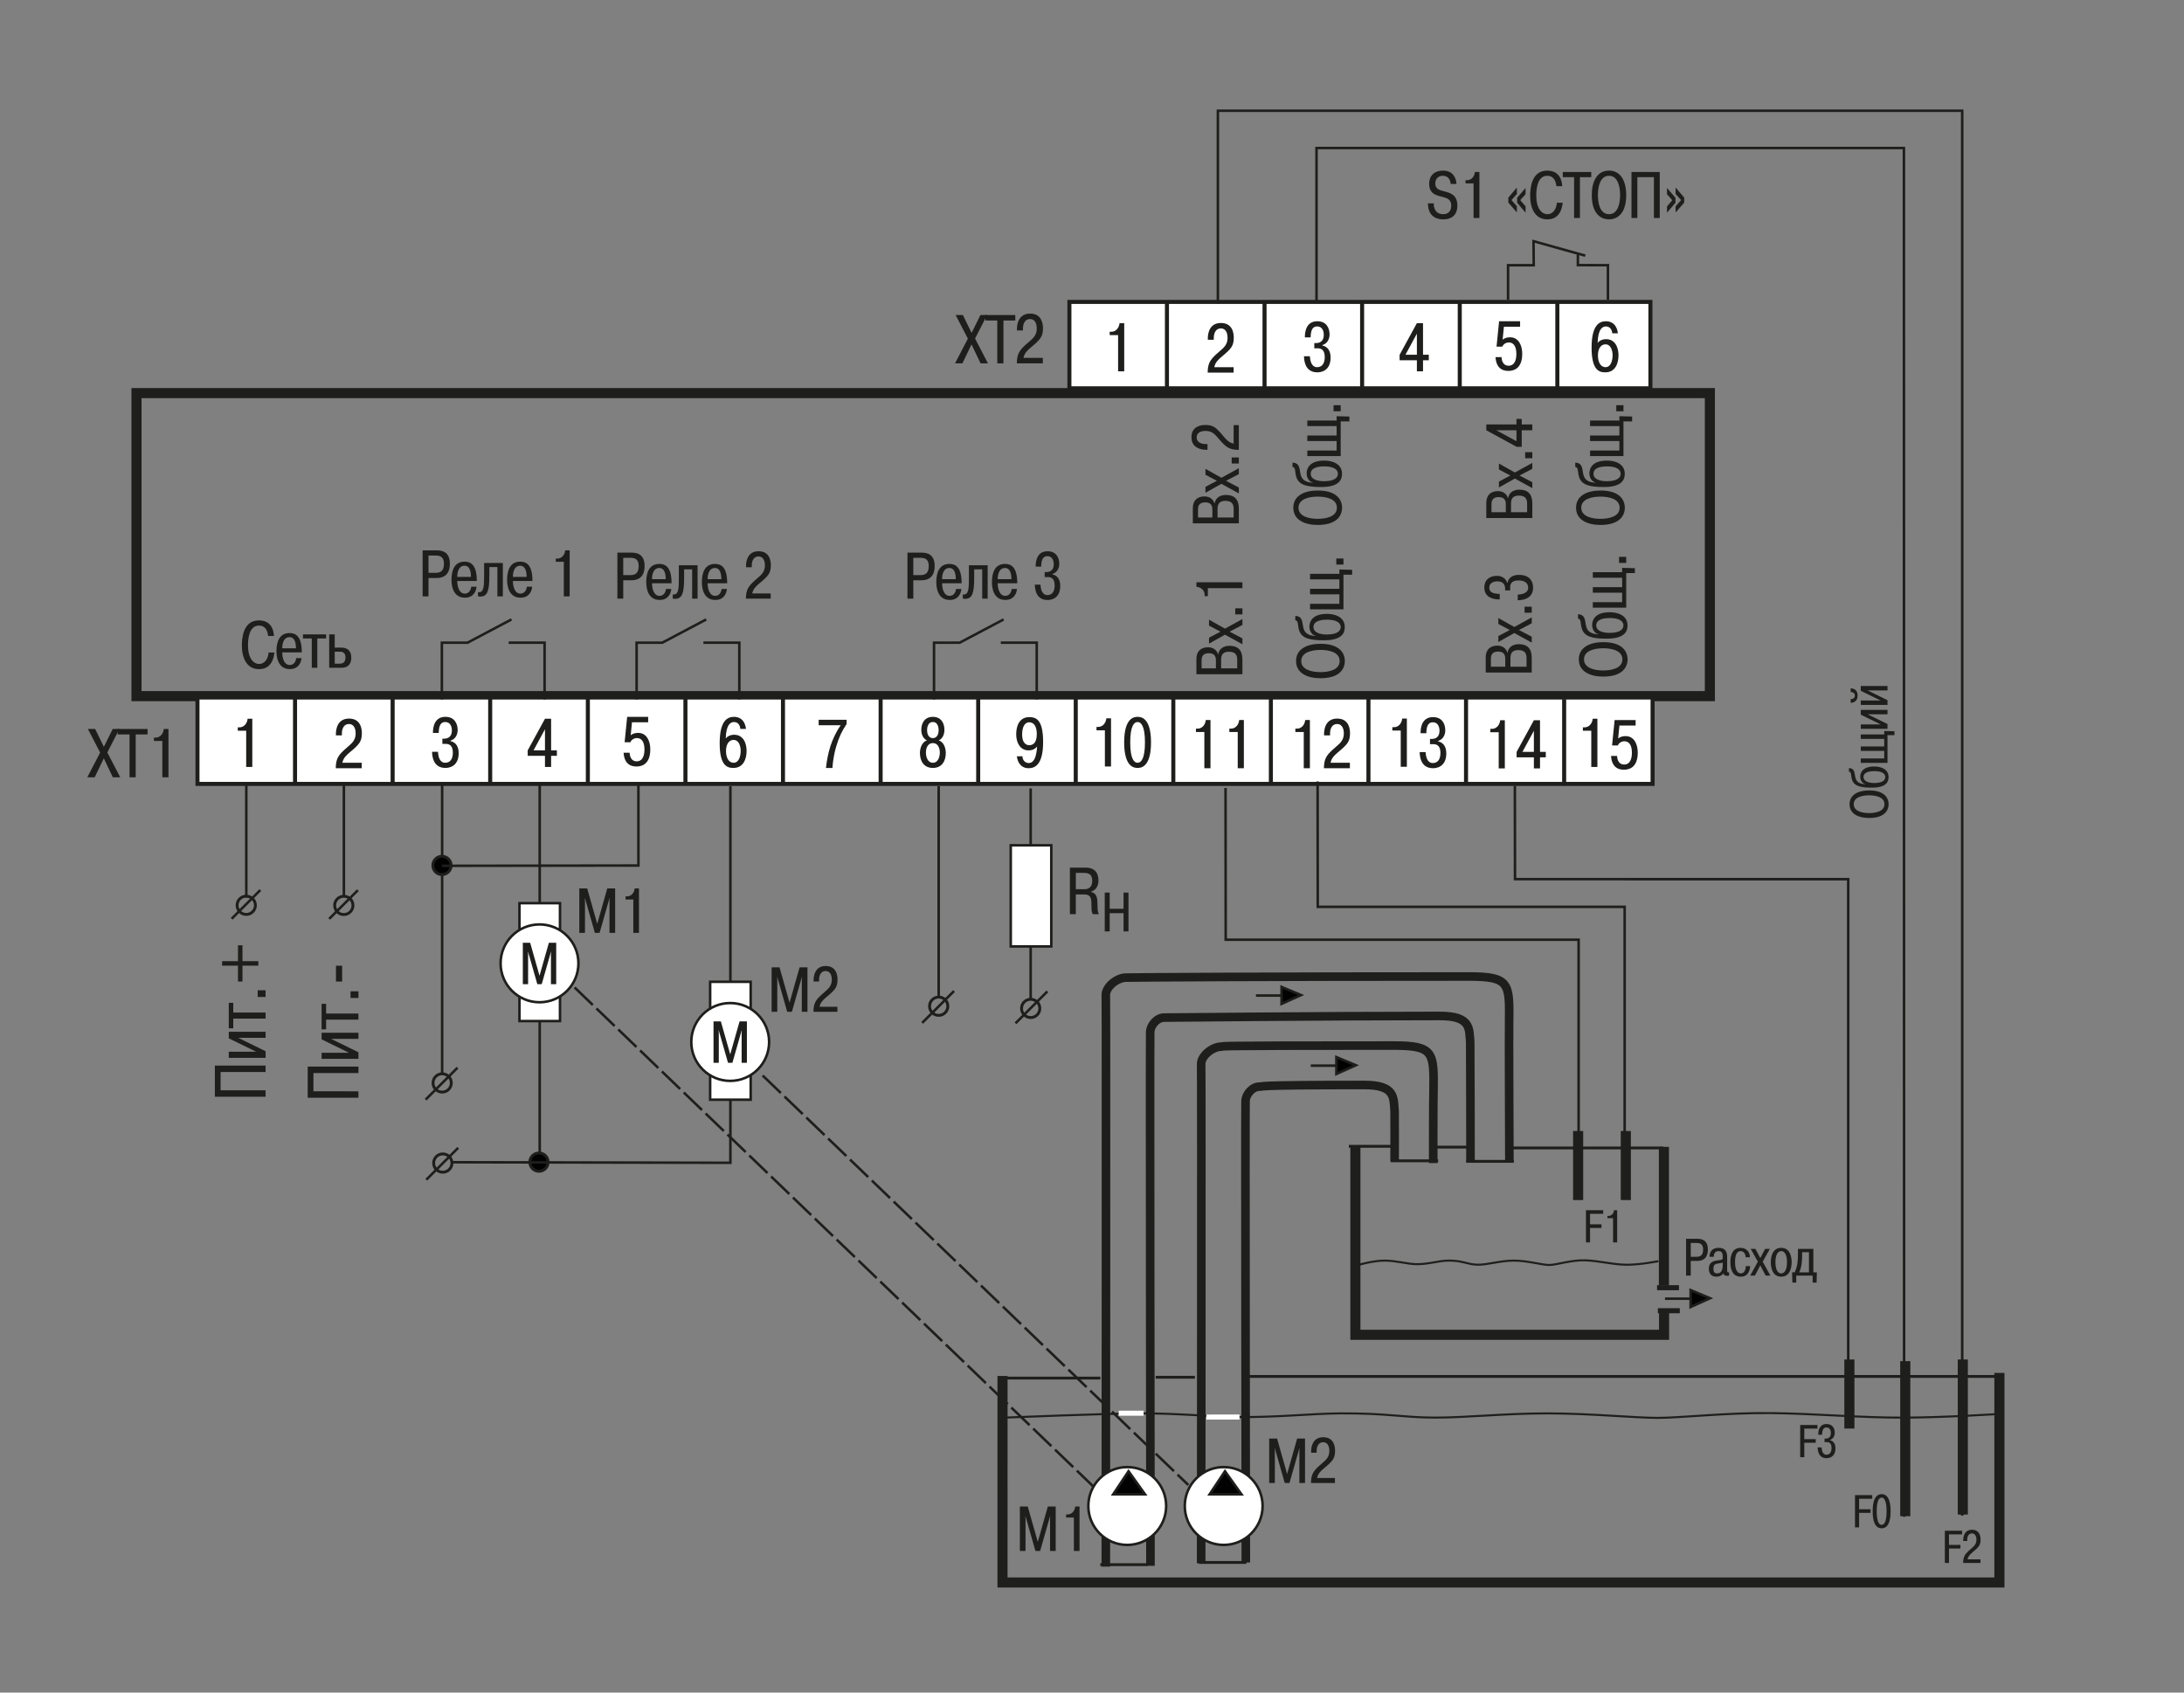 <?xml version="1.0" encoding="utf-8"?>
<!-- Generator: Adobe Illustrator 23.1.0, SVG Export Plug-In . SVG Version: 6.00 Build 0)  -->
<svg version="1.1" id="Слой_1" xmlns="http://www.w3.org/2000/svg" xmlns:xlink="http://www.w3.org/1999/xlink" x="0px" y="0px"
	 width="800px" height="620px" viewBox="0 0 800 620" style="enable-background:new 0 0 800 620;" xml:space="preserve">
<rect x="0" y="0" width="800" height="620" fill="#808080" stroke="none"/>
<style type="text/css">
	.st0{fill:none;stroke:#1E1E1C;stroke-width:0.925;}
	.st1{fill:none;stroke:#1E1E1C;stroke-width:3.7;}
	.st2{fill:#FFFFFF;stroke:#1E1E1C;stroke-width:1.48;stroke-linecap:square;}
	.st3{fill:none;stroke:#1E1E1C;stroke-width:1.48;}
	.st4{fill:#1E1E1C;}
	.st5{fill:#1E1E1C;stroke:#1E1E1C;stroke-width:0.925;}
	.st6{fill:none;stroke:#1E1E1C;stroke-width:1.054;}
	.st7{fill:none;stroke:#1E1E1C;stroke-width:0.925;stroke-dasharray:7.4,0.925;}
	.st8{fill:#020203;stroke:#1E1E1C;stroke-width:1.85;}
	.st9{fill:#FFFFFF;stroke:#1E1E1C;stroke-width:0.925;}
	.st10{fill:#020203;stroke:#1E1E1C;stroke-width:0.925;}
	.st11{fill:none;stroke:#1E1E1C;stroke-width:3.7;stroke-miterlimit:2.613;}
	.st12{fill:#020203;stroke:#1E1E1C;stroke-width:1.11;stroke-miterlimit:2.613;}
	.st13{fill:none;stroke:#1E1E1C;stroke-width:1.039;stroke-miterlimit:2.613;}
	.st14{fill:none;stroke:#1E1E1C;stroke-width:0.74;stroke-miterlimit:2.613;}
	.st15{fill:none;stroke:#FFFFFF;stroke-width:1.85;}
	.st16{fill:none;stroke:#1E1E1C;stroke-width:3.92;stroke-miterlimit:2.613;}
	.st17{fill:none;stroke:#1E1E1C;stroke-width:5.04;stroke-miterlimit:2.613;}
	.st18{fill:none;stroke:#1E1E1C;stroke-width:2.822;stroke-miterlimit:2.613;}
	.st19{fill:none;stroke:#1E1E1C;stroke-width:0.98;stroke-miterlimit:2.613;}
	.st20{fill:none;stroke:#FFFFFF;stroke-width:5.6;stroke-miterlimit:2.613;}
	.st21{fill:none;stroke:#1E1E1C;stroke-width:1.4;stroke-miterlimit:2.613;}
	.st22{fill:none;stroke:#1E1E1C;stroke-width:1.12;stroke-miterlimit:2.613;stroke-dasharray:25.2,5.6;}
	.st23{fill:none;stroke:#1E1E1C;stroke-width:3.36;stroke-miterlimit:2.613;}
	.st24{fill:none;stroke:#1E1E1C;stroke-width:1.12;stroke-miterlimit:2.613;}
	.st25{fill-rule:evenodd;clip-rule:evenodd;fill:#1E1E1C;}
	.st26{fill-rule:evenodd;clip-rule:evenodd;fill:#1E1E1C;stroke:#1E1E1C;stroke-width:5.600000e-04;stroke-miterlimit:2.613;}
	.st27{fill:none;stroke:#1E1E1C;stroke-width:1.68;stroke-miterlimit:2.613;}
	.st28{fill:none;stroke:#1E1E1C;stroke-width:1.12;stroke-miterlimit:2.613;stroke-dasharray:8.4,2.8;}
	.st29{fill:none;stroke:#231F20;stroke-width:3.92;stroke-miterlimit:2.613;}
	.st30{fill:none;stroke:#231F20;stroke-width:5.04;stroke-miterlimit:2.613;}
	.st31{fill:none;stroke:#231F20;stroke-width:2.822;stroke-miterlimit:2.613;}
	.st32{fill:none;stroke:#231F20;stroke-width:1.4;stroke-miterlimit:2.613;}
	.st33{fill:none;stroke:#231F20;stroke-width:1.12;stroke-miterlimit:2.613;stroke-dasharray:25.2,5.6;}
	.st34{fill:none;stroke:#231F20;stroke-width:3.36;stroke-miterlimit:2.613;}
	.st35{fill-rule:evenodd;clip-rule:evenodd;fill:#231F20;}
	.st36{fill-rule:evenodd;clip-rule:evenodd;fill:#231F20;stroke:#231F20;stroke-width:5.600000e-04;stroke-miterlimit:2.613;}
	.st37{fill:none;stroke:#231F20;stroke-width:1.12;stroke-miterlimit:2.613;}
	.st38{fill:none;stroke:#231F20;stroke-width:1.68;stroke-miterlimit:2.613;}
	.st39{fill:#231F20;}
	.st40{fill:#020203;stroke:#1E1E1C;stroke-width:1.054;}
	.st41{fill:none;stroke:#1E1E1C;stroke-width:0.925;stroke-dasharray:7.4,1.85;}
	.st42{fill:#020203;}
	.st43{fill:none;stroke:#1E1E1C;stroke-width:1.85;stroke-miterlimit:2.613;}
	.st44{fill:none;stroke:#231F20;stroke-width:5.04;}
	.st45{fill:none;stroke:#231F20;stroke-width:2.24;}
	.st46{fill:#231F20;stroke:#231F20;stroke-width:1.4;}
	.st47{fill:#020203;stroke:#231F20;stroke-width:1.4;}
	.st48{fill:none;stroke:#231F20;stroke-width:5.6;stroke-miterlimit:2.613;}
	.st49{fill:none;stroke:#231F20;stroke-width:2.8;stroke-miterlimit:2.613;}
	.st50{fill:none;stroke:#1E1E1C;stroke-width:3.145;stroke-miterlimit:2.613;}
	.st51{fill:none;stroke:#1E1E1C;stroke-width:0.925;stroke-dasharray:9.25,1.85;}
	.st52{fill:none;stroke:#1E1E1C;stroke-width:1.85;}
	.st53{fill:#FFFFFF;}
	.st54{fill:none;stroke:#231F20;stroke-width:2.8;}
</style>
<path class="st14" d="M732.331,517.94c0,0-18.916,1.258-34.548,1.348c-15.646,0.089-32.594-1.454-48.892-1.658
	c-16.317-0.205-33.273,1.762-41.746,1.748c-8.484-0.012-24.768-1.644-40.417-1.644c-15.654,0-29.345,1.555-41.085,1.543
	c-11.721-0.014-17.587-1.646-34.553-1.543c-10.728,0.066-22.811,1.44-36.518,1.336c-10.414-0.08-22.657-1.336-35.863-1.336
	c-13.047,0-50.881,1.555-50.881,1.555"/>
<path class="st50" d="M439.988,572.661c0,0,0.148-179.74-0.001-182.751c-0.149-3.011,3.918-6.393,7.228-6.509
	c2.925-0.102-10.44-0.416,63.213-0.406c14.865,0.002,14.863,2.398,14.661,16.95c-0.099,0.803-0.099,25.546-0.099,26.093"/>
<path class="st50" d="M456.345,572.361c0,0-0.24-167.095-0.099-169.204c0.151-2.258,2.406-5.121,5.117-5.119
	c1.93,0.001-3.675-0.601,38.336-0.601c11.462,0,10.738,4.585,11.14,9.634c0.057,0.721,0.012,17.792,0.002,18.366"/>
<path class="st50" d="M405.064,573.866c0,0,0.148-206.235-0.001-209.245c-0.149-3.011,3.918-6.393,7.228-6.509
	c2.925-0.102,52.183-0.416,125.836-0.406c14.865,0.002,14.863,2.398,14.661,16.95c-0.099,0.803,0.101,50.536,0.101,51.083"/>
<path class="st50" d="M421.421,573.566c0,0-0.24-193.59-0.099-195.698c0.151-2.258,2.406-5.121,5.117-5.119
	c1.93,0.001,58.948-0.601,100.96-0.601c11.462,0,10.738,4.585,11.14,9.634c0.057,0.721,0.111,43.383,0.101,43.957"/>
<line class="st0" x1="197.696" y1="287.198" x2="197.696" y2="425.136"/>
<rect x="50" y="144" class="st1" width="576.328" height="111.001"/>
<rect x="72.338" y="255.5" class="st2" width="533.008" height="31.653"/>
<line class="st3" x1="251.071" y1="255.528" x2="251.071" y2="287.184"/>
<line class="st3" x1="286.808" y1="255.526" x2="286.808" y2="287.184"/>
<line class="st3" x1="215.33" y1="255.528" x2="215.33" y2="287.184"/>
<line class="st3" x1="179.558" y1="255.528" x2="179.558" y2="287.184"/>
<line class="st3" x1="465.523" y1="255.528" x2="465.523" y2="287.184"/>
<line class="st3" x1="322.576" y1="255.528" x2="322.576" y2="287.184"/>
<line class="st3" x1="358.313" y1="255.528" x2="358.313" y2="287.184"/>
<line class="st3" x1="394.05" y1="255.528" x2="394.05" y2="287.184"/>
<line class="st3" x1="501.262" y1="255.528" x2="501.262" y2="287.184"/>
<line class="st3" x1="537.005" y1="255.526" x2="537.005" y2="287.182"/>
<line class="st3" x1="572.951" y1="256.08" x2="572.951" y2="287.736"/>
<line class="st3" x1="429.787" y1="255.528" x2="429.787" y2="287.184"/>
<path class="st4" d="M374.531,277.037c-0.026,1.337,0.96,2.471,2.269,2.471c1.594,0,2.799-1.411,3.103-6.127l0.026,0.025
	c-1.011,1.286-2.293,1.464-3.176,1.464c-3.103,0-4.516-2.876-4.516-5.902c0-3.077,1.16-6.28,4.791-6.28
	c2.522,0,5.068,0.934,5.068,9.156c0,8.244-2.974,9.557-5.297,9.557c-3.149,0-4.161-2.674-4.31-4.363H374.531z M376.977,264.58
	c-1.789,0-2.57,2.069-2.57,4.414c0,3.881,2.169,3.983,2.595,3.983c1.338,0,2.774-0.781,2.774-4.085
	C379.777,265.891,378.617,264.58,376.977,264.58z"/>
<g>
	<path class="st4" d="M438.076,266.901h0.635c1.637,0,2.819-1.438,2.974-3.153h1.715V281.4h-2.245v-13.264h-3.079V266.901z"/>
	<path class="st4" d="M450.309,266.901h0.632c1.636,0,2.823-1.438,2.974-3.153h1.713V281.4h-2.245v-13.264h-3.074V266.901z"/>
</g>
<g>
	<path class="st4" d="M401.648,266.272h0.632c1.641,0,2.823-1.439,2.975-3.153h1.714v17.652h-2.245v-13.263h-3.075V266.272z"/>
	<path class="st4" d="M411.783,271.946c0-9.104,3.71-9.357,4.918-9.357c1.209,0,4.916,0.253,4.916,9.357
		c0,9.103-3.707,9.356-4.916,9.356C415.493,281.302,411.783,281.049,411.783,271.946z M419.4,271.946
		c0-6.027-1.412-7.464-2.699-7.464c-1.287,0-2.699,1.437-2.699,7.464c0,6.026,1.412,7.463,2.699,7.463
		C417.988,279.409,419.4,277.972,419.4,271.946z"/>
</g>
<line class="st3" x1="143.819" y1="255.528" x2="143.819" y2="287.184"/>
<g>
	<path class="st4" d="M474.492,266.902h0.629c1.639,0,2.825-1.438,2.974-3.152h1.717v17.65h-2.245v-13.264h-3.076V266.902z"/>
	<path class="st4" d="M494.462,281.4h-9.507c0.026-3.378,0.96-4.64,2.9-6.505c2.371-2.27,4.389-3.1,4.389-6.304
		c0-0.909-0.228-3.379-2.498-3.379c-1.79,0-2.545,1.715-2.545,3.404v0.756h-2.197v-0.529c0-2.068,0.757-5.624,4.817-5.624
		c4.389,0,4.69,3.986,4.69,5.347c0,3.051-0.908,4.086-4.389,6.986c-1.308,1.082-2.418,2.167-2.747,3.857h7.087V281.4z"/>
</g>
<line class="st3" x1="108.072" y1="255.528" x2="108.072" y2="287.184"/>
<g>
	<path class="st4" d="M510.012,266.371h0.633c1.64,0,2.823-1.437,2.975-3.152h1.713v17.651h-2.244v-13.263h-3.076V266.371z"/>
	<path class="st4" d="M522.191,275.5c0.202,3.656,1.868,4.008,2.623,4.008c1.889,0,2.82-1.411,2.82-3.732
		c0-2.924-1.66-3.176-2.568-3.176h-1.261v-1.916h0.529c0.656,0,2.952-0.025,2.952-3.053c0-1.309-0.532-3.051-2.423-3.051
		c-1.458,0-2.371,0.984-2.394,4.01h-2.117c-0.026-2.472,0.729-5.9,4.563-5.9c3.354,0,4.49,2.497,4.49,4.842
		c0,1.663-0.835,3.354-2.599,3.857v0.202c1.214,0.226,2.973,1.235,2.973,4.362c0,5.319-4.107,5.446-4.841,5.446
		c-3.881,0-4.841-3.127-4.916-5.9H522.191z"/>
</g>
<g>
	<path class="st4" d="M545.901,266.983h0.633c1.637,0,2.823-1.437,2.975-3.151h1.713v17.651h-2.242v-13.264h-3.079V266.983z"/>
	<path class="st4" d="M555.535,277.423v-1.991l6.327-11.6h2.246v11.575h2.115v2.016h-2.115v4.06h-2.246v-4.06H555.535z
		 M561.862,275.407v-7.717l-4.187,7.717H561.862z"/>
</g>
<path class="st4" d="M160.427,275.399c0.201,3.657,1.866,4.01,2.625,4.01c1.892,0,2.825-1.411,2.825-3.733
	c0-2.924-1.665-3.176-2.572-3.176h-1.264v-1.917h0.532c0.655,0,2.948-0.025,2.948-3.051c0-1.31-0.528-3.051-2.417-3.051
	c-1.464,0-2.372,0.984-2.398,4.008h-2.119c-0.026-2.47,0.733-5.9,4.565-5.9c3.354,0,4.488,2.497,4.488,4.843
	c0,1.664-0.833,3.353-2.599,3.857v0.202c1.212,0.227,2.978,1.236,2.978,4.361c0,5.32-4.111,5.446-4.843,5.446
	c-3.882,0-4.842-3.126-4.916-5.9H160.427z"/>
<path class="st4" d="M337.472,267.33c0-2.471,1.238-4.741,4.239-4.741s4.231,2.27,4.231,4.741c0,1.742-0.703,3.253-2.064,3.885
	c2.498,0.882,2.57,4.184,2.57,4.564c0,2.95-1.387,5.52-4.737,5.52c-3.356,0-4.744-2.571-4.744-5.52c0-0.38,0.079-3.682,2.573-4.564
	C338.178,270.583,337.472,269.071,337.472,267.33z M344.256,275.652c0-1.589-0.654-3.455-2.546-3.455
	c-1.892,0-2.547,1.866-2.547,3.455c0,1.538,0.603,3.757,2.547,3.757C343.651,279.409,344.256,277.19,344.256,275.652z
	 M343.826,267.407c0-0.555-0.127-2.926-2.116-2.926c-1.993,0-2.119,2.371-2.119,2.926c0,2.016,0.933,2.974,2.119,2.974
	C342.896,270.382,343.826,269.423,343.826,267.407z"/>
<path class="st4" d="M299.878,263.664h10.239v1.538c-1.77,2.647-2.774,4.815-3.733,7.992c-0.48,1.563-1.212,4.336-1.464,8.12h-2.369
	c0.275-2.597,0.833-5.497,1.636-8.018c0.733-2.269,2.145-5.421,3.785-7.64h-8.094V263.664z"/>
<path class="st4" d="M271.206,267.003c-0.074-0.831-0.55-2.521-2.343-2.521c-1.06,0-2.899,0.655-3.026,6.051
	c0.606-0.856,1.815-1.387,3.101-1.387c3.152,0,4.54,2.824,4.54,5.926c0,2.698-1.034,6.227-4.818,6.227
	c-2.165,0-5.042-0.629-5.042-9.026c0-8.497,2.974-9.684,5.269-9.684c0.835,0,3.836,0.153,4.365,4.414H271.206z M268.712,279.409
	c1.944,0,2.598-2.396,2.598-4.363c0-1.588-0.557-4.008-2.624-4.008c-1.438,0-2.749,1.261-2.749,4.085
	C265.937,277.82,267.098,279.409,268.712,279.409z"/>
<path class="st4" d="M230.641,275.727c0,1.186,0.558,3.152,2.524,3.152c2.447,0,2.9-2.47,2.9-4.362c0-3.101-1.312-4.159-2.725-4.159
	c-1.108,0-2.066,0.603-2.42,1.537H228.8l0.934-9.306h7.691v1.994H231.5l-0.476,4.739c0.779-0.58,1.588-0.856,2.748-0.856
	c3.124,0,4.435,3,4.435,6.025c0,5.876-3.632,6.279-5.042,6.279c-1.007,0-4.439-0.051-4.74-5.043H230.641z"/>
<path class="st4" d="M193.297,276.87v-1.991l6.329-11.6h2.245v11.574h2.116v2.017h-2.116v4.06h-2.245v-4.06H193.297z
	 M199.626,274.853v-7.715l-4.187,7.715H199.626z"/>
<path class="st4" d="M87.1,266.432h0.628c1.639,0,2.825-1.437,2.974-3.151h1.717v17.651h-2.241v-13.264H87.1V266.432z"/>
<g>
	<path class="st4" d="M592.344,276.904c0,1.187,0.558,3.153,2.524,3.153c2.446,0,2.9-2.471,2.9-4.363c0-3.1-1.313-4.158-2.726-4.158
		c-1.108,0-2.068,0.605-2.42,1.537h-2.119l0.934-9.305h7.691v1.992h-5.925l-0.478,4.741c0.779-0.58,1.588-0.857,2.747-0.857
		c3.124,0,4.436,3,4.436,6.025c0,5.876-3.632,6.279-5.04,6.279c-1.009,0-4.439-0.049-4.742-5.043H592.344z"/>
	<path class="st4" d="M579.809,266.432h0.628c1.639,0,2.825-1.437,2.973-3.151h1.719v17.651h-2.244v-13.264h-3.077V266.432z"/>
</g>
<line class="st5" x1="125.965" y1="287.184" x2="125.965" y2="328.332"/>
<line class="st5" x1="167.587" y1="391.115" x2="155.912" y2="402.791"/>
<line class="st5" x1="131.088" y1="326.083" x2="120.583" y2="336.589"/>
<path class="st6" d="M125.938,328.304c1.85,0,3.352,1.498,3.352,3.348c0,1.853-1.502,3.352-3.352,3.352
	c-1.853,0-3.352-1.498-3.352-3.352C122.586,329.803,124.084,328.304,125.938,328.304z"/>
<line class="st5" x1="95.353" y1="326.043" x2="84.848" y2="336.549"/>
<path class="st6" d="M90.203,328.263c1.85,0,3.352,1.5,3.352,3.35c0,1.853-1.502,3.352-3.352,3.352
	c-1.853,0-3.353-1.498-3.353-3.352C86.85,329.763,88.349,328.263,90.203,328.263z"/>
<line class="st5" x1="90.225" y1="287.184" x2="90.225" y2="328.778"/>
<path class="st6" d="M161.962,393.338c1.853,0,3.352,1.498,3.352,3.349c0,1.852-1.498,3.352-3.352,3.352
	c-1.85,0-3.349-1.499-3.349-3.352C158.613,394.836,160.112,393.338,161.962,393.338z"/>
<line class="st5" x1="167.82" y1="420.466" x2="156.145" y2="432.142"/>
<path class="st6" d="M162.195,422.689c1.853,0,3.352,1.498,3.352,3.35c0,1.852-1.498,3.352-3.352,3.352c-1.85,0-3.35-1.5-3.35-3.352
	C158.845,424.187,160.345,422.689,162.195,422.689z"/>
<path class="st4" d="M132.496,281.4h-9.506c0.026-3.378,0.959-4.64,2.897-6.506c2.372-2.27,4.387-3.101,4.387-6.304
	c0-0.908-0.223-3.378-2.494-3.378c-1.789,0-2.547,1.713-2.547,3.401v0.758h-2.19v-0.529c0-2.069,0.751-5.624,4.815-5.624
	c4.387,0,4.691,3.985,4.691,5.347c0,3.051-0.91,4.084-4.39,6.985c-1.312,1.083-2.42,2.169-2.747,3.859h7.086V281.4z"/>
<rect x="391.721" y="110.591" class="st2" width="212.828" height="31.653"/>
<line class="st3" x1="570.452" y1="110.618" x2="570.452" y2="142.275"/>
<line class="st3" x1="534.712" y1="110.618" x2="534.712" y2="142.275"/>
<line class="st3" x1="498.943" y1="110.618" x2="498.943" y2="142.275"/>
<line class="st3" x1="463.201" y1="110.618" x2="463.201" y2="142.275"/>
<line class="st3" x1="427.454" y1="110.618" x2="427.454" y2="142.275"/>
<path class="st4" d="M479.81,130.49c0.2,3.656,1.865,4.01,2.625,4.01c1.891,0,2.823-1.411,2.823-3.733
	c0-2.925-1.666-3.178-2.571-3.178h-1.263v-1.916h0.532c0.654,0,2.947-0.025,2.947-3.051c0-1.311-0.529-3.051-2.416-3.051
	c-1.465,0-2.373,0.983-2.399,4.008h-2.118c-0.026-2.471,0.73-5.9,4.564-5.9c3.354,0,4.488,2.497,4.488,4.842
	c0,1.664-0.833,3.354-2.597,3.858v0.203c1.209,0.226,2.978,1.236,2.978,4.361c0,5.321-4.114,5.446-4.845,5.446
	c-3.881,0-4.841-3.127-4.916-5.9H479.81z"/>
<path class="st4" d="M590.589,122.093c-0.075-0.83-0.55-2.52-2.343-2.52c-1.061,0-2.9,0.655-3.027,6.051
	c0.607-0.857,1.816-1.387,3.1-1.387c3.154,0,4.54,2.824,4.54,5.926c0,2.697-1.033,6.227-4.817,6.227
	c-2.164,0-5.041-0.63-5.041-9.026c0-8.498,2.973-9.684,5.266-9.684c0.837,0,3.836,0.153,4.366,4.413H590.589z M588.094,134.501
	c1.945,0,2.599-2.397,2.599-4.363c0-1.588-0.558-4.008-2.625-4.008c-1.439,0-2.747,1.261-2.747,4.084
	C585.32,132.911,586.48,134.501,588.094,134.501z"/>
<path class="st4" d="M550.022,130.817c0,1.187,0.56,3.153,2.526,3.153c2.446,0,2.898-2.471,2.898-4.363
	c0-3.1-1.31-4.159-2.724-4.159c-1.108,0-2.065,0.605-2.42,1.538h-2.119l0.934-9.306h7.694v1.992h-5.928l-0.475,4.741
	c0.776-0.58,1.585-0.857,2.747-0.857c3.124,0,4.436,3.001,4.436,6.025c0,5.877-3.634,6.28-5.043,6.28
	c-1.007,0-4.441-0.051-4.742-5.044H550.022z"/>
<path class="st4" d="M512.679,131.962v-1.991l6.327-11.6h2.246v11.574h2.115v2.017h-2.115v4.06h-2.246v-4.06H512.679z
	 M519.006,129.945v-7.715l-4.187,7.715H519.006z"/>
<path class="st4" d="M406.482,121.524h0.628c1.64,0,2.826-1.437,2.974-3.152h1.718v17.65h-2.243V122.76h-3.078V121.524z"/>
<path class="st4" d="M451.878,136.492h-9.506c0.026-3.379,0.96-4.641,2.897-6.507c2.372-2.27,4.388-3.1,4.388-6.304
	c0-0.907-0.225-3.378-2.496-3.378c-1.789,0-2.546,1.715-2.546,3.402v0.758h-2.191v-0.53c0-2.069,0.751-5.623,4.815-5.623
	c4.388,0,4.692,3.983,4.692,5.346c0,3.051-0.911,4.083-4.391,6.983c-1.311,1.084-2.42,2.17-2.747,3.86h7.086V136.492z"/>
<line class="st0" x1="161.957" y1="287.193" x2="161.957" y2="393.336"/>
<path class="st40" d="M161.895,313.661c1.854,0,3.352,1.498,3.352,3.35c0,1.852-1.498,3.352-3.352,3.352
	c-1.85,0-3.348-1.5-3.348-3.352C158.547,315.159,160.045,313.661,161.895,313.661z"/>
<path class="st40" d="M197.422,422.349c1.854,0,3.352,1.498,3.352,3.35c0,1.852-1.498,3.352-3.352,3.352
	c-1.85,0-3.348-1.5-3.348-3.352C194.073,423.847,195.572,422.349,197.422,422.349z"/>
<polyline class="st0" points="233.846,287.193 233.852,317.051 161.895,317.152 "/>
<polyline class="st0" points="187.353,226.905 171.262,235.417 161.858,235.417 161.858,256.21 "/>
<polyline class="st0" points="199.481,256.21 199.481,235.417 186.324,235.417 "/>
<polyline class="st0" points="258.687,226.906 242.596,235.42 233.192,235.42 233.192,256.211 "/>
<polyline class="st0" points="270.814,256.211 270.814,235.42 257.658,235.42 "/>
<polyline class="st0" points="367.625,226.905 351.534,235.417 342.13,235.417 342.13,256.21 "/>
<polyline class="st0" points="379.752,256.21 379.752,235.417 366.596,235.417 "/>
<polyline class="st0" points="580.689,93.654 561.726,88.349 561.806,97.15 552.402,97.15 552.402,109.807 "/>
<polyline class="st0" points="588.987,109.807 588.987,97.15 577.979,97.116 577.979,93.202 "/>
<line class="st13" x1="526.797" y1="425.215" x2="509.419" y2="425.215"/>
<line class="st13" x1="554.495" y1="425.415" x2="537.118" y2="425.415"/>
<line class="st13" x1="456.545" y1="572.339" x2="439.168" y2="572.339"/>
<line class="st13" x1="420.417" y1="573.142" x2="403.039" y2="573.142"/>
<g>
	<path class="st4" d="M359.134,115.402h2.453l-4.425,8.596l4.728,9.103h-2.705l-3.313-6.953l-3.337,6.953h-2.706l4.703-9.052
		l-4.476-8.646h2.655l3.186,6.548L359.134,115.402z"/>
	<path class="st4" d="M360.957,117.399v-1.997h10.948v1.997h-4.349v15.701h-2.25v-15.701H360.957z"/>
	<path class="st4" d="M381.995,133.101h-9.532c0.025-3.388,0.96-4.652,2.907-6.523c2.377-2.275,4.4-3.109,4.4-6.32
		c0-0.911-0.228-3.389-2.503-3.389c-1.795,0-2.554,1.72-2.554,3.413v0.759h-2.2v-0.531c0-2.073,0.759-5.638,4.829-5.638
		c4.399,0,4.703,3.995,4.703,5.36c0,3.059-0.91,4.096-4.399,7.003c-1.315,1.088-2.427,2.175-2.756,3.869h7.104V133.101z"/>
</g>
<g>
	<path class="st4" d="M159.987,201.6c1.709,0,4.792,0.385,4.792,4.84c0,1.613-0.241,5.297-4.936,5.297h-2.889v6.718h-2.143V201.6
		H159.987z M156.954,209.834h2.697c2.239,0,2.961-1.3,2.961-3.347c0-2.071-0.939-2.986-2.961-2.986h-2.697V209.834z"/>
	<path class="st4" d="M174.558,214.915c-0.145,1.709-1.156,4.021-4.262,4.021c-4.839,0-4.912-5.441-4.912-6.549
		c0-3.636,1.18-6.646,4.792-6.646c2.119,0,4.214,1.012,4.455,6.021c0.024,0.36,0.024,0.698,0.024,1.059h-7.151
		c-0.024,1.758,0.578,4.623,2.745,4.623c1.589,0,2.263-1.42,2.359-2.527H174.558z M172.535,211.327
		c-0.024-3.805-1.613-4.094-2.359-4.094c-2.456,0-2.697,3.01-2.673,4.094H172.535z"/>
	<path class="st4" d="M184.192,206.223v12.231h-1.999v-10.739h-2.938v3.106c0,5.49-0.65,7.705-3.323,7.705
		c-0.289,0-0.554-0.024-0.843-0.097v-1.541c0.121,0.024,0.265,0.049,0.385,0.049c1.758,0,1.854-2.288,1.854-6.116v-4.599H184.192z"
		/>
	<path class="st4" d="M194.935,214.915c-0.145,1.709-1.156,4.021-4.262,4.021c-4.839,0-4.912-5.441-4.912-6.549
		c0-3.636,1.18-6.646,4.792-6.646c2.119,0,4.213,1.012,4.455,6.021c0.024,0.36,0.024,0.698,0.024,1.059h-7.151
		c-0.024,1.758,0.578,4.623,2.745,4.623c1.589,0,2.263-1.42,2.359-2.527H194.935z M192.912,211.327
		c-0.024-3.805-1.613-4.094-2.359-4.094c-2.456,0-2.697,3.01-2.673,4.094H192.912z"/>
	<path class="st4" d="M203.583,204.609h0.602c1.565,0,2.697-1.373,2.841-3.01h1.637v16.854h-2.143v-12.665h-2.938V204.609z"/>
</g>
<g>
	<path class="st4" d="M231.323,202.43c1.709,0,4.792,0.385,4.792,4.84c0,1.613-0.241,5.297-4.936,5.297h-2.889v6.718h-2.143V202.43
		H231.323z M228.29,210.664h2.697c2.239,0,2.961-1.3,2.961-3.347c0-2.071-0.939-2.986-2.961-2.986h-2.697V210.664z"/>
	<path class="st4" d="M245.894,215.745c-0.145,1.709-1.156,4.021-4.262,4.021c-4.839,0-4.912-5.441-4.912-6.549
		c0-3.636,1.18-6.646,4.792-6.646c2.119,0,4.214,1.012,4.455,6.021c0.024,0.36,0.024,0.698,0.024,1.059h-7.151
		c-0.024,1.758,0.578,4.623,2.745,4.623c1.589,0,2.263-1.42,2.359-2.527H245.894z M243.871,212.157
		c-0.024-3.805-1.613-4.094-2.359-4.094c-2.456,0-2.697,3.01-2.673,4.094H243.871z"/>
	<path class="st4" d="M255.528,207.053v12.231h-1.999v-10.739h-2.938v3.106c0,5.49-0.65,7.705-3.323,7.705
		c-0.289,0-0.554-0.024-0.843-0.097v-1.541c0.121,0.024,0.265,0.049,0.385,0.049c1.758,0,1.854-2.288,1.854-6.116v-4.599H255.528z"
		/>
	<path class="st4" d="M266.271,215.745c-0.145,1.709-1.156,4.021-4.262,4.021c-4.839,0-4.912-5.441-4.912-6.549
		c0-3.636,1.18-6.646,4.792-6.646c2.119,0,4.213,1.012,4.455,6.021c0.024,0.36,0.024,0.698,0.024,1.059h-7.151
		c-0.024,1.758,0.578,4.623,2.745,4.623c1.589,0,2.263-1.42,2.359-2.527H266.271z M264.248,212.157
		c-0.024-3.805-1.613-4.094-2.359-4.094c-2.456,0-2.697,3.01-2.673,4.094H264.248z"/>
	<path class="st4" d="M282.311,219.284h-9.077c0.024-3.227,0.915-4.431,2.769-6.212c2.263-2.167,4.189-2.962,4.189-6.02
		c0-0.867-0.217-3.227-2.384-3.227c-1.709,0-2.432,1.637-2.432,3.25v0.723h-2.095v-0.506c0-1.975,0.723-5.369,4.599-5.369
		c4.189,0,4.479,3.805,4.479,5.104c0,2.913-0.867,3.9-4.189,6.67c-1.252,1.035-2.312,2.07-2.625,3.684h6.766V219.284z"/>
</g>
<g>
	<path class="st4" d="M337.575,202.43c1.709,0,4.792,0.385,4.792,4.84c0,1.613-0.241,5.297-4.936,5.297h-2.889v6.718h-2.143V202.43
		H337.575z M334.542,210.664h2.697c2.239,0,2.961-1.3,2.961-3.347c0-2.071-0.939-2.986-2.961-2.986h-2.697V210.664z"/>
	<path class="st4" d="M352.146,215.745c-0.145,1.709-1.156,4.021-4.262,4.021c-4.839,0-4.912-5.441-4.912-6.549
		c0-3.636,1.18-6.646,4.792-6.646c2.119,0,4.214,1.012,4.455,6.021c0.024,0.36,0.024,0.698,0.024,1.059h-7.151
		c-0.024,1.758,0.578,4.623,2.745,4.623c1.589,0,2.263-1.42,2.359-2.527H352.146z M350.123,212.157
		c-0.024-3.805-1.613-4.094-2.359-4.094c-2.456,0-2.697,3.01-2.673,4.094H350.123z"/>
	<path class="st4" d="M361.78,207.053v12.231h-1.999v-10.739h-2.938v3.106c0,5.49-0.65,7.705-3.323,7.705
		c-0.289,0-0.554-0.024-0.843-0.097v-1.541c0.121,0.024,0.265,0.049,0.385,0.049c1.758,0,1.854-2.288,1.854-6.116v-4.599H361.78z"/>
	<path class="st4" d="M372.522,215.745c-0.145,1.709-1.156,4.021-4.262,4.021c-4.839,0-4.912-5.441-4.912-6.549
		c0-3.636,1.18-6.646,4.792-6.646c2.119,0,4.213,1.012,4.455,6.021c0.024,0.36,0.024,0.698,0.024,1.059h-7.151
		c-0.024,1.758,0.578,4.623,2.745,4.623c1.589,0,2.263-1.42,2.359-2.527H372.522z M370.5,212.157
		c-0.024-3.805-1.613-4.094-2.359-4.094c-2.456,0-2.697,3.01-2.673,4.094H370.5z"/>
	<path class="st4" d="M381.123,214.155c0.192,3.491,1.782,3.829,2.504,3.829c1.806,0,2.697-1.349,2.697-3.564
		c0-2.793-1.59-3.033-2.456-3.033h-1.204v-1.83h0.506c0.626,0,2.817-0.024,2.817-2.914c0-1.252-0.506-2.913-2.313-2.913
		c-1.396,0-2.263,0.939-2.287,3.828h-2.022c-0.024-2.359,0.698-5.634,4.358-5.634c3.202,0,4.286,2.384,4.286,4.623
		c0,1.589-0.795,3.202-2.48,3.684v0.193c1.156,0.216,2.841,1.18,2.841,4.165c0,5.081-3.924,5.201-4.623,5.201
		c-3.708,0-4.623-2.986-4.695-5.635H381.123z"/>
</g>
<g>
	<path class="st4" d="M436.936,186.12c0-2.913,1.758-4.285,4.285-4.285c1.662,0,3.179,0.891,3.588,2.504h0.12
		c0.217-1.204,1.156-3.034,4.166-3.034c2.985,0,4.695,1.541,4.695,5.009v5.394h-16.854V186.12z M444.087,189.563v-2.985
		c0-1.782-0.939-2.553-2.625-2.553c-1.156,0-2.625,0.361-2.625,2.48v3.058H444.087z M451.888,189.563v-3.105
		c0-1.276-0.265-2.986-2.985-2.986c-2.071,0-2.914,0.939-2.914,2.986v3.105H451.888z"/>
	<path class="st4" d="M441.559,173.909v-2.167l5.851,3.274l6.381-3.515v2.167l-4.695,2.456l4.695,2.455v2.168l-6.381-3.516
		l-5.851,3.274v-2.167l4.189-2.215L441.559,173.909z"/>
	<path class="st4" d="M451.165,169.789v-2.216h2.625v2.216H451.165z"/>
	<path class="st4" d="M453.79,155.725v9.078c-3.227-0.024-4.431-0.915-6.212-2.77c-2.167-2.263-2.962-4.189-6.02-4.189
		c-0.867,0-3.227,0.217-3.227,2.384c0,1.71,1.637,2.432,3.25,2.432h0.723v2.095h-0.506c-1.975,0-5.369-0.722-5.369-4.599
		c0-4.189,3.805-4.479,5.104-4.479c2.913,0,3.9,0.867,6.67,4.189c1.035,1.252,2.07,2.312,3.684,2.625v-6.767H453.79z"/>
</g>
<g>
	<path class="st4" d="M438.242,241.38c0-2.913,1.758-4.285,4.285-4.285c1.662,0,3.179,0.891,3.588,2.504h0.12
		c0.217-1.204,1.156-3.034,4.166-3.034c2.985,0,4.695,1.541,4.695,5.009v5.394h-16.854V241.38z M445.394,244.823v-2.985
		c0-1.782-0.939-2.553-2.625-2.553c-1.156,0-2.625,0.361-2.625,2.48v3.058H445.394z M453.194,244.823v-3.105
		c0-1.276-0.265-2.986-2.985-2.986c-2.071,0-2.914,0.939-2.914,2.986v3.105H453.194z"/>
	<path class="st4" d="M442.865,229.169v-2.167l5.851,3.274l6.381-3.515v2.167l-4.695,2.456l4.695,2.455v2.168l-6.381-3.516
		l-5.851,3.274V233.6l4.189-2.215L442.865,229.169z"/>
	<path class="st4" d="M452.472,225.049v-2.216h2.625v2.216H452.472z"/>
	<path class="st4" d="M441.252,218.377v-0.603c0-1.564-1.373-2.696-3.01-2.841v-1.638h16.854v2.144h-12.665v2.938H441.252z"/>
</g>
<g>
	<path class="st4" d="M474.75,242.135c0-4.479,4.165-6.309,8.933-6.309c8.765,0,8.934,5.297,8.934,6.309s-0.169,6.309-8.934,6.309
		C478.915,248.443,474.75,246.613,474.75,242.135z M490.714,242.135c0-3.443-4.358-4.069-7.031-4.069
		c-2.938,0-7.03,0.771-7.03,4.069s4.093,4.069,7.03,4.069C486.355,246.204,490.714,245.578,490.714,242.135z"/>
	<path class="st4" d="M474.461,225.613c3.082,0.096,2.408,2.962,3.13,4.912c0.65,1.758,2.191,2.312,4.383,2.456v-0.049
		c-2.312-0.602-2.336-3.13-2.336-3.395c0-0.698,0.097-4.671,6.429-4.671c3.275,0,6.525,1.324,6.525,4.839
		c0,1.999-0.843,4.84-7.608,4.84c-5.249,0-8.283-0.698-9.174-3.828c-0.481-1.661-0.193-3.516-1.349-3.491V225.613z M491.099,229.683
		c0-1.59-1.637-2.697-5.032-2.697c-1.517,0-4.936,0.241-4.936,2.697c0,2.07,2.479,2.745,4.863,2.745
		C490.208,232.428,491.099,230.862,491.099,229.683z"/>
	<path class="st4" d="M490.617,217.713h-10.738v-2.023h10.738v-3.467h-10.738V210.2h10.738v-1.59l4.672,0.121v1.781h-3.179v12.689
		h-12.231v-2.022h10.738V217.713z"/>
	<path class="st4" d="M489.485,206.801v-2.216h2.625v2.216H489.485z"/>
</g>
<g>
	<path class="st4" d="M544.221,240.776c0-2.913,1.758-4.285,4.285-4.285c1.662,0,3.179,0.891,3.588,2.504h0.12
		c0.217-1.204,1.156-3.034,4.166-3.034c2.985,0,4.695,1.541,4.695,5.009v5.394h-16.854V240.776z M551.372,244.22v-2.985
		c0-1.782-0.939-2.553-2.625-2.553c-1.156,0-2.625,0.361-2.625,2.48v3.058H551.372z M559.173,244.22v-3.105
		c0-1.276-0.265-2.986-2.985-2.986c-2.071,0-2.914,0.939-2.914,2.986v3.105H559.173z"/>
	<path class="st4" d="M548.844,228.565v-2.167l5.851,3.274l6.381-3.515v2.167l-4.695,2.456l4.695,2.455v2.168l-6.381-3.516
		l-5.851,3.274v-2.167l4.189-2.215L548.844,228.565z"/>
	<path class="st4" d="M558.45,224.445v-2.216h2.625v2.216H558.45z"/>
	<path class="st4" d="M555.946,217.821c3.491-0.192,3.829-1.782,3.829-2.504c0-1.806-1.349-2.697-3.564-2.697
		c-2.793,0-3.033,1.59-3.033,2.456v1.204h-1.83v-0.506c0-0.626-0.024-2.817-2.914-2.817c-1.252,0-2.913,0.506-2.913,2.313
		c0,1.396,0.939,2.263,3.828,2.287v2.022c-2.359,0.024-5.634-0.698-5.634-4.358c0-3.202,2.384-4.286,4.623-4.286
		c1.589,0,3.202,0.795,3.684,2.48h0.192c0.217-1.156,1.181-2.841,4.166-2.841c5.08,0,5.201,3.924,5.201,4.623
		c0,3.708-2.986,4.623-5.635,4.695V217.821z"/>
</g>
<g>
	<path class="st4" d="M578.32,241.533c0-4.479,4.165-6.309,8.933-6.309c8.765,0,8.934,5.297,8.934,6.309s-0.169,6.309-8.934,6.309
		C582.485,247.842,578.32,246.012,578.32,241.533z M594.284,241.533c0-3.443-4.358-4.069-7.031-4.069
		c-2.938,0-7.03,0.771-7.03,4.069s4.093,4.069,7.03,4.069C589.926,245.603,594.284,244.977,594.284,241.533z"/>
	<path class="st4" d="M578.031,225.012c3.082,0.096,2.408,2.962,3.13,4.912c0.65,1.758,2.191,2.312,4.383,2.456v-0.049
		c-2.312-0.602-2.336-3.13-2.336-3.395c0-0.698,0.097-4.671,6.429-4.671c3.275,0,6.525,1.324,6.525,4.839
		c0,1.999-0.843,4.84-7.608,4.84c-5.249,0-8.283-0.698-9.174-3.828c-0.481-1.661-0.193-3.516-1.349-3.491V225.012z M594.669,229.081
		c0-1.59-1.637-2.697-5.032-2.697c-1.517,0-4.936,0.241-4.936,2.697c0,2.07,2.479,2.745,4.863,2.745
		C593.778,231.826,594.669,230.261,594.669,229.081z"/>
	<path class="st4" d="M594.188,217.111h-10.738v-2.023h10.738v-3.467h-10.738v-2.022h10.738v-1.59l4.672,0.121v1.781h-3.179v12.689
		h-12.231v-2.022h10.738V217.111z"/>
	<path class="st4" d="M593.056,206.199v-2.216h2.625v2.216H593.056z"/>
</g>
<g>
	<path class="st4" d="M577.311,185.984c0-4.479,4.165-6.309,8.933-6.309c8.765,0,8.934,5.297,8.934,6.309s-0.169,6.309-8.934,6.309
		C581.476,192.293,577.311,190.463,577.311,185.984z M593.274,185.984c0-3.443-4.358-4.069-7.031-4.069
		c-2.938,0-7.03,0.771-7.03,4.069s4.093,4.069,7.03,4.069C588.916,190.054,593.274,189.428,593.274,185.984z"/>
	<path class="st4" d="M577.021,169.463c3.082,0.096,2.408,2.962,3.13,4.912c0.65,1.758,2.191,2.312,4.383,2.456v-0.049
		c-2.312-0.602-2.336-3.13-2.336-3.395c0-0.698,0.097-4.671,6.429-4.671c3.275,0,6.525,1.324,6.525,4.839
		c0,1.999-0.843,4.84-7.608,4.84c-5.249,0-8.283-0.698-9.174-3.828c-0.481-1.661-0.193-3.516-1.349-3.491V169.463z M593.659,173.532
		c0-1.59-1.637-2.697-5.032-2.697c-1.517,0-4.936,0.241-4.936,2.697c0,2.07,2.479,2.745,4.863,2.745
		C592.769,176.277,593.659,174.712,593.659,173.532z"/>
	<path class="st4" d="M593.178,161.563h-10.738v-2.023h10.738v-3.467h-10.738v-2.022h10.738v-1.59l4.672,0.121v1.781h-3.179v12.689
		h-12.231v-2.022h10.738V161.563z"/>
	<path class="st4" d="M592.046,150.65v-2.216h2.625v2.216H592.046z"/>
</g>
<g>
	<path class="st4" d="M473.738,185.984c0-4.479,4.165-6.309,8.933-6.309c8.765,0,8.934,5.297,8.934,6.309s-0.169,6.309-8.934,6.309
		C477.903,192.293,473.738,190.463,473.738,185.984z M489.702,185.984c0-3.443-4.358-4.069-7.031-4.069
		c-2.938,0-7.03,0.771-7.03,4.069s4.093,4.069,7.03,4.069C485.344,190.054,489.702,189.428,489.702,185.984z"/>
	<path class="st4" d="M473.449,169.463c3.082,0.096,2.408,2.962,3.13,4.912c0.65,1.758,2.191,2.312,4.383,2.456v-0.049
		c-2.312-0.602-2.336-3.13-2.336-3.395c0-0.698,0.097-4.671,6.429-4.671c3.275,0,6.525,1.324,6.525,4.839
		c0,1.999-0.843,4.84-7.608,4.84c-5.249,0-8.283-0.698-9.174-3.828c-0.481-1.661-0.193-3.516-1.349-3.491V169.463z M490.087,173.532
		c0-1.59-1.637-2.697-5.032-2.697c-1.517,0-4.936,0.241-4.936,2.697c0,2.07,2.479,2.745,4.863,2.745
		C489.196,176.277,490.087,174.712,490.087,173.532z"/>
	<path class="st4" d="M489.605,161.563h-10.738v-2.023h10.738v-3.467h-10.738v-2.022h10.738v-1.59l4.672,0.121v1.781h-3.179v12.689
		h-12.231v-2.022h10.738V161.563z"/>
	<path class="st4" d="M488.474,150.65v-2.216h2.625v2.216H488.474z"/>
</g>
<g>
	<path class="st4" d="M544.432,184.183c0-2.913,1.758-4.285,4.285-4.285c1.662,0,3.179,0.891,3.588,2.504h0.12
		c0.217-1.204,1.156-3.034,4.166-3.034c2.985,0,4.695,1.541,4.695,5.009v5.394h-16.854V184.183z M551.583,187.626v-2.985
		c0-1.782-0.939-2.553-2.625-2.553c-1.156,0-2.625,0.361-2.625,2.48v3.058H551.583z M559.384,187.626v-3.105
		c0-1.276-0.265-2.986-2.985-2.986c-2.071,0-2.914,0.939-2.914,2.986v3.105H559.384z"/>
	<path class="st4" d="M549.055,171.972v-2.167l5.851,3.274l6.381-3.515v2.167l-4.695,2.456l4.695,2.455v2.168l-6.381-3.516
		l-5.851,3.274v-2.167l4.189-2.215L549.055,171.972z"/>
	<path class="st4" d="M558.661,167.852v-2.216h2.625v2.216H558.661z"/>
	<path class="st4" d="M557.409,163.659h-1.902l-11.075-6.043v-2.144h11.052v-2.022h1.926v2.022h3.877v2.144h-3.877V163.659z
		 M555.483,157.616h-7.368l7.368,3.997V157.616z"/>
</g>
<g>
	<path class="st4" d="M41.284,267.035h2.453l-4.425,8.596l4.728,9.103h-2.705l-3.313-6.953l-3.337,6.953h-2.706l4.703-9.052
		l-4.476-8.646h2.655l3.186,6.548L41.284,267.035z"/>
	<path class="st4" d="M43.107,269.032v-1.997h10.948v1.997h-4.349v15.701h-2.25v-15.701H43.107z"/>
	<path class="st4" d="M56.383,270.195h0.632c1.644,0,2.832-1.441,2.983-3.16h1.719v17.698h-2.25v-13.299h-3.085V270.195z"/>
</g>
<g>
	<path class="st4" d="M97.288,399.381v2.363H78.702v-11.417h18.585v2.363H80.8v6.69H97.288z"/>
	<path class="st4" d="M83.8,380.349v-2.416h13.488v2.229H87.251l10.036,4.912v2.416H83.8v-2.23h10.036L83.8,380.349z"/>
	<path class="st4" d="M85.446,376.688H83.8v-9.346h1.646v3.558h11.841v2.23H85.446V376.688z"/>
	<path class="st4" d="M94.394,365.194v-2.442h2.894v2.442H94.394z"/>
	<path class="st4" d="M87.172,353.726h-5.814v-1.646h5.814v-5.814h1.646v5.814h5.815v1.646h-5.815v5.815h-1.646V353.726z"/>
</g>
<g>
	<path class="st4" d="M100.52,239.026c-0.241,2.384-1.3,6.092-5.634,6.092c-4.647,0-6.285-4.311-6.285-8.645
		c0-2.095,0.193-9.222,6.236-9.222c2.288,0,5.201,0.963,5.514,5.706h-2.143c-0.145-1.541-0.771-3.804-3.371-3.804
		c-3.9,0-3.997,5.755-3.997,7.224c0,4.791,1.999,6.838,4.118,6.838c2.046,0,3.299-1.999,3.419-4.189H100.52z"/>
	<path class="st4" d="M110.444,241.073c-0.145,1.709-1.156,4.021-4.262,4.021c-4.839,0-4.912-5.441-4.912-6.549
		c0-3.636,1.18-6.646,4.792-6.646c2.119,0,4.213,1.012,4.455,6.021c0.024,0.36,0.024,0.698,0.024,1.059h-7.151
		c-0.024,1.758,0.578,4.623,2.745,4.623c1.589,0,2.263-1.42,2.359-2.527H110.444z M108.421,237.485
		c-0.024-3.805-1.613-4.094-2.359-4.094c-2.456,0-2.697,3.01-2.673,4.094H108.421z"/>
	<path class="st4" d="M110.977,233.873v-1.492h8.476v1.492h-3.227v10.739h-2.022v-10.739H110.977z"/>
	<path class="st4" d="M122.609,232.381v4.84h2.239c0.915,0,3.829,0.023,3.829,3.731c0,1.396-0.482,3.66-3.612,3.66h-4.479v-12.231
		H122.609z M122.609,243.119h1.758c0.915,0,2.191-0.24,2.191-2.312c0-2.095-1.613-2.095-2.143-2.095h-1.806V243.119z"/>
</g>
<g>
	<path class="st4" d="M375.65,555.425h-0.07l0.07,0.884v11.821h-2.071v-16.289h2.886l3.677,12.962l3.677-12.962h2.885v16.289h-2.07
		v-11.821l0.069-0.884h-0.069l-3.631,12.705h-1.722L375.65,555.425z"/>
	<path class="st4" d="M390.521,554.75h0.582c1.513,0,2.606-1.326,2.746-2.909h1.582v16.289h-2.071v-12.24h-2.839V554.75z"/>
</g>
<polyline class="st0" points="267.545,288.002 267.545,425.938 165.508,425.738 "/>
<polyline class="st0" points="482.238,110.414 482.238,54.213 697.405,54.213 697.477,555.602 "/>
<polyline class="st0" points="554.898,287.846 554.949,322.044 677.004,322.045 677.004,523.086 "/>
<polyline class="st0" points="448.919,288.65 448.974,344.221 578.252,344.222 578.252,438.785 "/>
<polyline class="st0" points="482.638,286.241 482.694,332.178 595.112,332.18 595.112,438.785 "/>
<polyline class="st0" points="446.111,111.216 446.111,40.565 718.755,40.562 718.755,555.201 "/>
<g>
	<path class="st4" d="M466.976,530.536h-0.069l0.069,0.884v11.821h-2.07v-16.289h2.885l3.677,12.962l3.677-12.962h2.886v16.289
		h-2.071V531.42l0.07-0.884h-0.07l-3.63,12.705h-1.722L466.976,530.536z"/>
	<path class="st4" d="M488.989,543.241h-8.772c0.023-3.118,0.885-4.281,2.676-6.004c2.188-2.094,4.049-2.862,4.049-5.817
		c0-0.838-0.209-3.118-2.304-3.118c-1.651,0-2.35,1.583-2.35,3.142v0.698h-2.024v-0.488c0-1.908,0.698-5.189,4.444-5.189
		c4.049,0,4.328,3.677,4.328,4.933c0,2.816-0.838,3.771-4.049,6.446c-1.21,1-2.234,2.001-2.536,3.561h6.538V543.241z"/>
</g>
<g>
	<path class="st4" d="M214.275,329.019h-0.07l0.07,0.884v11.821h-2.071v-16.289h2.886l3.676,12.962l3.677-12.962h2.885v16.289
		h-2.071v-11.821l0.07-0.884h-0.07l-3.63,12.705h-1.722L214.275,329.019z"/>
	<path class="st4" d="M229.146,328.344h0.582c1.512,0,2.606-1.326,2.746-2.909h1.583v16.289h-2.071v-12.24h-2.839V328.344z"/>
</g>
<g>
	<path class="st4" d="M284.724,357.923h-0.07l0.07,0.884v11.821h-2.071v-16.289h2.886l3.676,12.962l3.677-12.962h2.885v16.289
		h-2.071v-11.821l0.07-0.884h-0.07l-3.63,12.705h-1.722L284.724,357.923z"/>
	<path class="st4" d="M306.738,370.628h-8.773c0.023-3.118,0.884-4.281,2.676-6.004c2.187-2.094,4.049-2.862,4.049-5.817
		c0-0.838-0.209-3.118-2.304-3.118c-1.652,0-2.35,1.583-2.35,3.142v0.698h-2.024v-0.488c0-1.908,0.698-5.189,4.444-5.189
		c4.049,0,4.328,3.677,4.328,4.933c0,2.816-0.838,3.771-4.049,6.446c-1.21,1-2.234,2.001-2.537,3.561h6.539V370.628z"/>
</g>
<line class="st5" x1="349.468" y1="363.015" x2="337.793" y2="374.691"/>
<path class="st6" d="M343.843,365.238c1.853,0,3.352,1.498,3.352,3.349c0,1.852-1.498,3.352-3.352,3.352
	c-1.85,0-3.348-1.499-3.348-3.352C340.494,366.736,341.992,365.238,343.843,365.238z"/>
<line class="st0" x1="343.838" y1="287.996" x2="343.838" y2="365.236"/>
<line class="st1" x1="578.073" y1="414.298" x2="578.073" y2="439.588"/>
<line class="st1" x1="595.536" y1="414.298" x2="595.536" y2="439.588"/>
<line class="st1" x1="677.428" y1="497.996" x2="677.428" y2="523.286"/>
<line class="st1" x1="697.901" y1="498.598" x2="697.901" y2="555.4"/>
<line class="st1" x1="718.976" y1="497.996" x2="718.976" y2="554.798"/>
<line class="st51" x1="210.469" y1="361.71" x2="400.748" y2="544.763"/>
<line class="st51" x1="279.354" y1="393.964" x2="435.271" y2="543.961"/>
<line class="st0" x1="377.537" y1="288.805" x2="377.537" y2="366.04"/>
<line class="st5" x1="383.654" y1="363.164" x2="371.98" y2="374.84"/>
<path class="st6" d="M377.543,366.041c1.851,0,3.352,1.498,3.352,3.349c0,1.852-1.501,3.352-3.352,3.352
	c-1.854,0-3.352-1.499-3.352-3.352C374.191,367.539,375.689,366.041,377.543,366.041z"/>
<rect x="370.24" y="309.637" class="st9" width="14.85" height="37.042"/>
<g>
	<path class="st4" d="M677.497,294.586c0-3.585,3.334-5.049,7.149-5.049c7.015,0,7.149,4.239,7.149,5.049s-0.135,5.049-7.149,5.049
		C680.831,299.635,677.497,298.17,677.497,294.586z M690.273,294.586c0-2.756-3.488-3.257-5.627-3.257
		c-2.352,0-5.627,0.616-5.627,3.257s3.275,3.257,5.627,3.257C686.785,297.843,690.273,297.342,690.273,294.586z"/>
	<path class="st4" d="M677.266,281.367c2.467,0.077,1.927,2.371,2.505,3.932c0.521,1.407,1.754,1.851,3.508,1.966v-0.038
		c-1.851-0.482-1.869-2.506-1.869-2.718c0-0.559,0.077-3.738,5.146-3.738c2.621,0,5.223,1.06,5.223,3.873
		c0,1.6-0.675,3.874-6.09,3.874c-4.201,0-6.63-0.56-7.343-3.064c-0.386-1.33-0.154-2.813-1.079-2.794V281.367z M690.582,284.624
		c0-1.271-1.311-2.158-4.027-2.158c-1.215,0-3.951,0.193-3.951,2.158c0,1.658,1.985,2.197,3.893,2.197
		C689.869,286.821,690.582,285.568,690.582,284.624z"/>
	<path class="st4" d="M690.196,275.048h-8.595v-1.619h8.595v-2.774h-8.595v-1.619h8.595v-1.272l3.739,0.097v1.426h-2.544v10.156
		h-9.79v-1.618h8.595V275.048z"/>
	<path class="st4" d="M681.602,261.791v-1.754h9.79v1.619h-7.285l7.285,3.565v1.753h-9.79v-1.618h7.285L681.602,261.791z"/>
	<path class="st4" d="M677.901,256.068c0.404,0.02,1.522-0.058,1.522-1.271c0-1.215-1.118-1.291-1.522-1.272v-1.388
		c2.467,0.097,2.544,2.101,2.544,2.66c0,0.559-0.077,2.563-2.544,2.659V256.068z M681.602,253.043v-1.754h9.79v1.619h-7.285
		l7.285,3.565v1.753h-9.79v-1.618h7.285L681.602,253.043z"/>
</g>
<g>
	<path class="st4" d="M621.75,453.782c1.368,0,3.835,0.309,3.835,3.874c0,1.291-0.192,4.239-3.95,4.239h-2.313v5.377h-1.715v-13.49
		H621.75z M619.321,460.373h2.159c1.792,0,2.37-1.041,2.37-2.679c0-1.657-0.752-2.39-2.37-2.39h-2.159V460.373z"/>
	<path class="st4" d="M626.199,460.373c0-0.713,0.154-3.276,3.334-3.276c2.178,0,3.122,1.138,3.122,3.296v4.722
		c0,0.867,0.077,0.963,0.463,0.963c0.077,0,0.174,0,0.251-0.019v1.214c-0.174,0.038-0.502,0.077-0.752,0.077
		c-0.481,0-1.118-0.097-1.33-0.906c-0.693,0.906-1.618,1.215-2.544,1.215c-2.196,0-2.794-1.504-2.794-2.949
		c0-2.485,1.889-2.852,3.392-3.045c1.657-0.231,1.696-0.192,1.696-1.311c0-1.83-0.79-2.062-1.504-2.062
		c-1.657,0-1.772,1.426-1.753,2.081H626.199z M631.037,462.513c-2.063,0.559-3.411,0.019-3.411,2.235
		c0,0.616,0.077,1.715,1.311,1.715c1.677,0,2.101-1.33,2.101-3.354V462.513z"/>
	<path class="st4" d="M641.057,463.784c-0.02,0.81-0.289,3.874-3.411,3.874c-0.925,0-3.797-0.154-3.797-5.357
		c0-1.754,0.366-5.204,3.72-5.204c2.293,0,3.431,1.734,3.431,3.45h-1.562c-0.038-1.195-0.675-2.255-1.85-2.255
		c-1.099,0-2.043,0.905-2.043,4.009c0,3.7,1.445,4.162,2.139,4.162c0.714,0,1.773-0.559,1.812-2.679H641.057z"/>
	<path class="st4" d="M646.566,457.482h1.734l-2.621,4.683l2.814,5.107h-1.734l-1.966-3.758l-1.966,3.758h-1.734l2.813-5.107
		l-2.621-4.683h1.734l1.773,3.354L646.566,457.482z"/>
	<path class="st4" d="M652.463,457.097c3.507,0,3.815,3.854,3.815,5.262c0,1.388-0.309,5.3-3.815,5.3
		c-3.508,0-3.816-3.912-3.816-5.3C648.646,460.951,648.955,457.097,652.463,457.097z M652.463,466.463
		c1.349,0,2.119-1.561,2.119-4.104c0-1.87-0.462-4.066-2.119-4.066c-1.658,0-2.12,2.196-2.12,4.066
		C650.343,464.902,651.113,466.463,652.463,466.463z"/>
	<path class="st4" d="M657.395,466.077c1.079-2.351,1.195-4.259,1.195-6.957v-1.638h5.646v8.595h1.272l-0.077,3.739h-1.465v-2.544
		h-5.994v2.544h-1.426l-0.115-3.739H657.395z M662.617,466.077v-7.4h-2.505v1.369c0,0.867,0.02,3.854-1.06,6.031H662.617z"/>
</g>
<g>
	<path class="st4" d="M131.296,399.756v2.363h-18.585v-11.417h18.585v2.363h-16.488v6.69H131.296z"/>
	<path class="st4" d="M117.809,380.724v-2.416h13.488v2.229H121.26l10.036,4.912v2.416h-13.488v-2.23h10.036L117.809,380.724z"/>
	<path class="st4" d="M119.455,377.063h-1.646v-9.346h1.646v3.558h11.841v2.23h-11.841V377.063z"/>
	<path class="st4" d="M128.402,365.569v-2.442h2.894v2.442H128.402z"/>
	<path class="st4" d="M123.066,359.544v-5.788h2.257v5.788H123.066z"/>
</g>
<g>
	<path class="st4" d="M525.214,74.507c-0.121,1.686,0.649,3.949,3.442,3.949c1.83,0,2.938-1.156,2.938-3.13
		c0-2.216-1.517-2.697-2.407-2.962c-0.603-0.192-1.204-0.337-1.806-0.506c-1.807-0.506-3.877-1.228-3.877-4.526
		c0-3.131,2.095-4.84,5.057-4.84c3.828,0,4.863,2.938,4.936,4.888h-2.143c-0.048-1.276-0.723-2.985-2.842-2.985
		c-1.685,0-2.769,1.107-2.769,2.816c0,1.951,1.396,2.408,3.058,2.817c2.288,0.578,5.032,1.252,5.032,5.249
		c0,5.009-4.165,5.081-5.272,5.081c-1.156,0-5.515-0.265-5.49-5.852H525.214z"/>
	<path class="st4" d="M536.822,66.008h0.603c1.564,0,2.696-1.373,2.841-3.01h1.638v16.854h-2.144V67.188h-2.938V66.008z"/>
	<path class="st4" d="M555.633,75.566v2.264l-3.131-3.612v-1.829l3.131-3.685v2.359l-1.975,2.216L555.633,75.566z M558.811,75.591
		v2.335l-3.082-3.684v-1.806l3.082-3.588v2.312l-1.95,2.143L558.811,75.591z"/>
	<path class="st4" d="M572.418,74.267c-0.241,2.384-1.3,6.092-5.635,6.092c-4.646,0-6.284-4.311-6.284-8.645
		c0-2.095,0.192-9.222,6.236-9.222c2.287,0,5.201,0.963,5.514,5.706h-2.143c-0.145-1.541-0.771-3.804-3.371-3.804
		c-3.9,0-3.997,5.755-3.997,7.224c0,4.791,1.999,6.838,4.117,6.838c2.047,0,3.299-1.999,3.42-4.189H572.418z"/>
	<path class="st4" d="M572.446,64.899v-1.901h10.426v1.901h-4.142v14.953h-2.143V64.899H572.446z"/>
	<path class="st4" d="M589.376,62.492c4.479,0,6.309,4.165,6.309,8.933c0,8.765-5.297,8.934-6.309,8.934s-6.309-0.169-6.309-8.934
		C583.067,66.657,584.897,62.492,589.376,62.492z M589.376,78.456c3.443,0,4.069-4.358,4.069-7.031c0-2.938-0.771-7.03-4.069-7.03
		s-4.069,4.093-4.069,7.03C585.307,74.098,585.933,78.456,589.376,78.456z"/>
	<path class="st4" d="M599.758,79.853h-2.144V62.998h10.354v16.854h-2.144V64.899h-6.067V79.853z"/>
	<path class="st4" d="M610.621,71.16v-2.312l3.105,3.612v1.806l-3.105,3.659v-2.311l1.926-2.264L610.621,71.16z M613.775,71.063
		V68.68l3.154,3.709v1.829l-3.154,3.612v-2.264l2.022-2.264L613.775,71.063z"/>
</g>
<line class="st5" x1="490.673" y1="390.36" x2="480.13" y2="390.361"/>
<polygon class="st10" points="489.513,387.218 496.64,390.201 489.513,393.406 "/>
<line class="st5" x1="470.599" y1="364.669" x2="460.057" y2="364.67"/>
<polygon class="st10" points="469.44,361.527 476.567,364.51 469.44,367.714 "/>
<line class="st5" x1="620.431" y1="475.717" x2="609.888" y2="475.718"/>
<polygon class="st10" points="619.274,472.575 626.396,475.558 619.274,478.763 "/>
<g>
	<path class="st9" d="M412.911,537.404c7.874,0,14.256,6.38,14.256,14.254c0,7.875-6.383,14.259-14.256,14.259
		c-7.874,0-14.256-6.384-14.256-14.259C398.654,543.784,405.037,537.404,412.911,537.404z"/>
	<polygon class="st10" points="407.762,547.382 413.385,538.932 419.424,547.382 	"/>
</g>
<g>
	<path class="st9" d="M448.237,537.404c7.874,0,14.256,6.38,14.256,14.254c0,7.875-6.383,14.259-14.256,14.259
		c-7.874,0-14.256-6.384-14.256-14.259C433.981,543.784,440.364,537.404,448.237,537.404z"/>
	<polygon class="st10" points="443.089,547.382 448.711,538.932 454.751,547.382 	"/>
</g>
<g>
	<path class="st4" d="M391.906,317.82h5.58c1.512,0,4.874,0.194,4.874,4.752c0,2.217-1.194,3.631-2.681,4.021v0.146
		c2.12,0.487,2.267,2.29,2.315,4.069c0.049,2.363,0.024,3.07,0.512,4.069h-2.193c-0.487-0.804-0.487-1.364-0.512-3.606
		c-0.024-1.608,0.024-3.631-2.607-3.631h-3.119v7.237h-2.169V317.82z M394.075,325.716h3.314c0.95,0,2.704-0.439,2.704-3.07
		c0-2.218-1.145-2.9-2.973-2.9h-3.046V325.716z"/>
</g>
<g>
	<path class="st4" d="M665.11,527.16v1.332h-4.198v5.294h-1.501v-11.803h6.323v1.332h-4.822v3.845H665.11z"/>
	<path class="st4" d="M667.251,530.194c0.135,2.445,1.248,2.682,1.754,2.682c1.265,0,1.888-0.944,1.888-2.496
		c0-1.955-1.112-2.124-1.72-2.124h-0.843v-1.281h0.354c0.438,0,1.973-0.018,1.973-2.04c0-0.877-0.354-2.041-1.619-2.041
		c-0.978,0-1.585,0.658-1.602,2.682h-1.416c-0.018-1.652,0.488-3.946,3.052-3.946c2.242,0,3.001,1.67,3.001,3.237
		c0,1.113-0.557,2.243-1.736,2.58v0.135c0.809,0.152,1.989,0.826,1.989,2.917c0,3.558-2.748,3.643-3.237,3.643
		c-2.597,0-3.237-2.091-3.288-3.946H667.251z"/>
</g>
<g>
	<path class="st4" d="M685.183,552.852v1.332h-4.198v5.294h-1.501v-11.803h6.323v1.332h-4.822v3.845H685.183z"/>
	<path class="st4" d="M685.958,553.576c0-6.087,2.479-6.256,3.287-6.256c0.81,0,3.288,0.169,3.288,6.256s-2.479,6.256-3.288,6.256
		C688.437,559.832,685.958,559.663,685.958,553.576z M691.05,553.576c0-4.029-0.944-4.991-1.805-4.991
		c-0.859,0-1.804,0.962-1.804,4.991c0,4.03,0.944,4.991,1.804,4.991C690.105,558.567,691.05,557.606,691.05,553.576z"/>
</g>
<g>
	<path class="st4" d="M718.101,565.9v1.332h-4.198v5.294h-1.501v-11.803h6.323v1.332h-4.822v3.845H718.101z"/>
	<path class="st4" d="M725.451,572.526h-6.356c0.017-2.26,0.641-3.103,1.939-4.351c1.585-1.517,2.934-2.073,2.934-4.215
		c0-0.607-0.152-2.26-1.67-2.26c-1.196,0-1.702,1.147-1.702,2.276v0.506h-1.467v-0.354c0-1.383,0.506-3.761,3.22-3.761
		c2.935,0,3.137,2.664,3.137,3.575c0,2.04-0.607,2.731-2.935,4.67c-0.876,0.726-1.618,1.45-1.837,2.58h4.737V572.526z"/>
</g>
<g>
	<path class="st4" d="M586.632,448.479v1.332h-4.198v5.294h-1.501v-11.803h6.323v1.332h-4.822v3.845H586.632z"/>
	<path class="st4" d="M588.807,445.409h0.421c1.097,0,1.889-0.961,1.99-2.107h1.146v11.803h-1.501v-8.869h-2.057V445.409z"/>
</g>
<g>
	<path class="st4" d="M406.479,341.181h-1.808v-14.217h1.808v5.931h5.077v-5.931h1.808v14.217h-1.808v-6.682h-5.077V341.181z"/>
</g>
<polyline class="st11" points="609.547,479.865 609.547,488.953 496.482,488.953 496.482,419.65 496.482,419.65 "/>
<line class="st13" x1="494.081" y1="419.898" x2="510.238" y2="419.898"/>
<line class="st13" x1="367.829" y1="504.801" x2="403.055" y2="504.801"/>
<line class="st13" x1="524.489" y1="420.199" x2="538.84" y2="420.199"/>
<line class="st13" x1="423.328" y1="504.5" x2="437.679" y2="504.5"/>
<line class="st13" x1="553.392" y1="420.5" x2="609.291" y2="420.5"/>
<line class="st13" x1="455.743" y1="504.199" x2="732.731" y2="504.199"/>
<line class="st11" x1="609.493" y1="470.9" x2="609.493" y2="420.1"/>
<line class="st43" x1="607.278" y1="480.124" x2="615.312" y2="480.124"/>
<line class="st43" x1="606.977" y1="471.694" x2="615.011" y2="471.694"/>
<path class="st14" d="M607.484,461.968c0,0-6.05,1.23-11.05,1.317c-5.008,0.087-10.427-1.418-15.639-1.618
	c-5.219-0.2-10.644,1.718-13.353,1.706c-2.714-0.013-7.922-1.605-12.927-1.605c-5.008,0-9.387,1.518-13.141,1.505
	c-3.749-0.013-5.626-1.606-11.053-1.505c-3.432,0.063-7.296,1.405-11.681,1.304c-3.331-0.077-7.247-1.304-11.471-1.304
	c-4.173,0-9.34,1.518-9.34,1.518"/>
<polyline class="st11" points="732.383,502.913 732.383,579.675 367.219,579.675 367.227,504.018 "/>
<g>
	<rect x="260.127" y="359.643" class="st9" width="14.85" height="43.185"/>
	<path class="st9" d="M267.472,367.425c7.874,0,14.256,6.38,14.256,14.254c0,7.875-6.383,14.259-14.256,14.259
		c-7.874,0-14.256-6.384-14.256-14.259C253.216,373.805,259.598,367.425,267.472,367.425z"/>
	<g>
		<path class="st4" d="M263.293,377.482h-0.065l0.065,0.824v11.015h-1.93v-15.178h2.689l3.426,12.077l3.426-12.077h2.688v15.178
			h-1.93v-11.015l0.065-0.824h-0.065l-3.382,11.839h-1.604L263.293,377.482z"/>
	</g>
</g>
<g>
	<rect x="190.278" y="330.84" class="st9" width="14.85" height="43.185"/>
	<path class="st9" d="M197.623,338.622c7.874,0,14.256,6.38,14.256,14.254c0,7.875-6.383,14.259-14.256,14.259
		c-7.874,0-14.256-6.384-14.256-14.259C183.366,345.002,189.749,338.622,197.623,338.622z"/>
	<g>
		<path class="st4" d="M193.443,348.68h-0.065l0.065,0.824v11.015h-1.93v-15.178h2.689l3.426,12.077l3.426-12.077h2.688v15.178
			h-1.93v-11.015l0.065-0.824h-0.065l-3.382,11.839h-1.604L193.443,348.68z"/>
	</g>
</g>
<line class="st15" x1="409.779" y1="517.666" x2="418.912" y2="517.666"/>
<line class="st15" x1="441.894" y1="519.071" x2="454.038" y2="519.071"/>
</svg>
